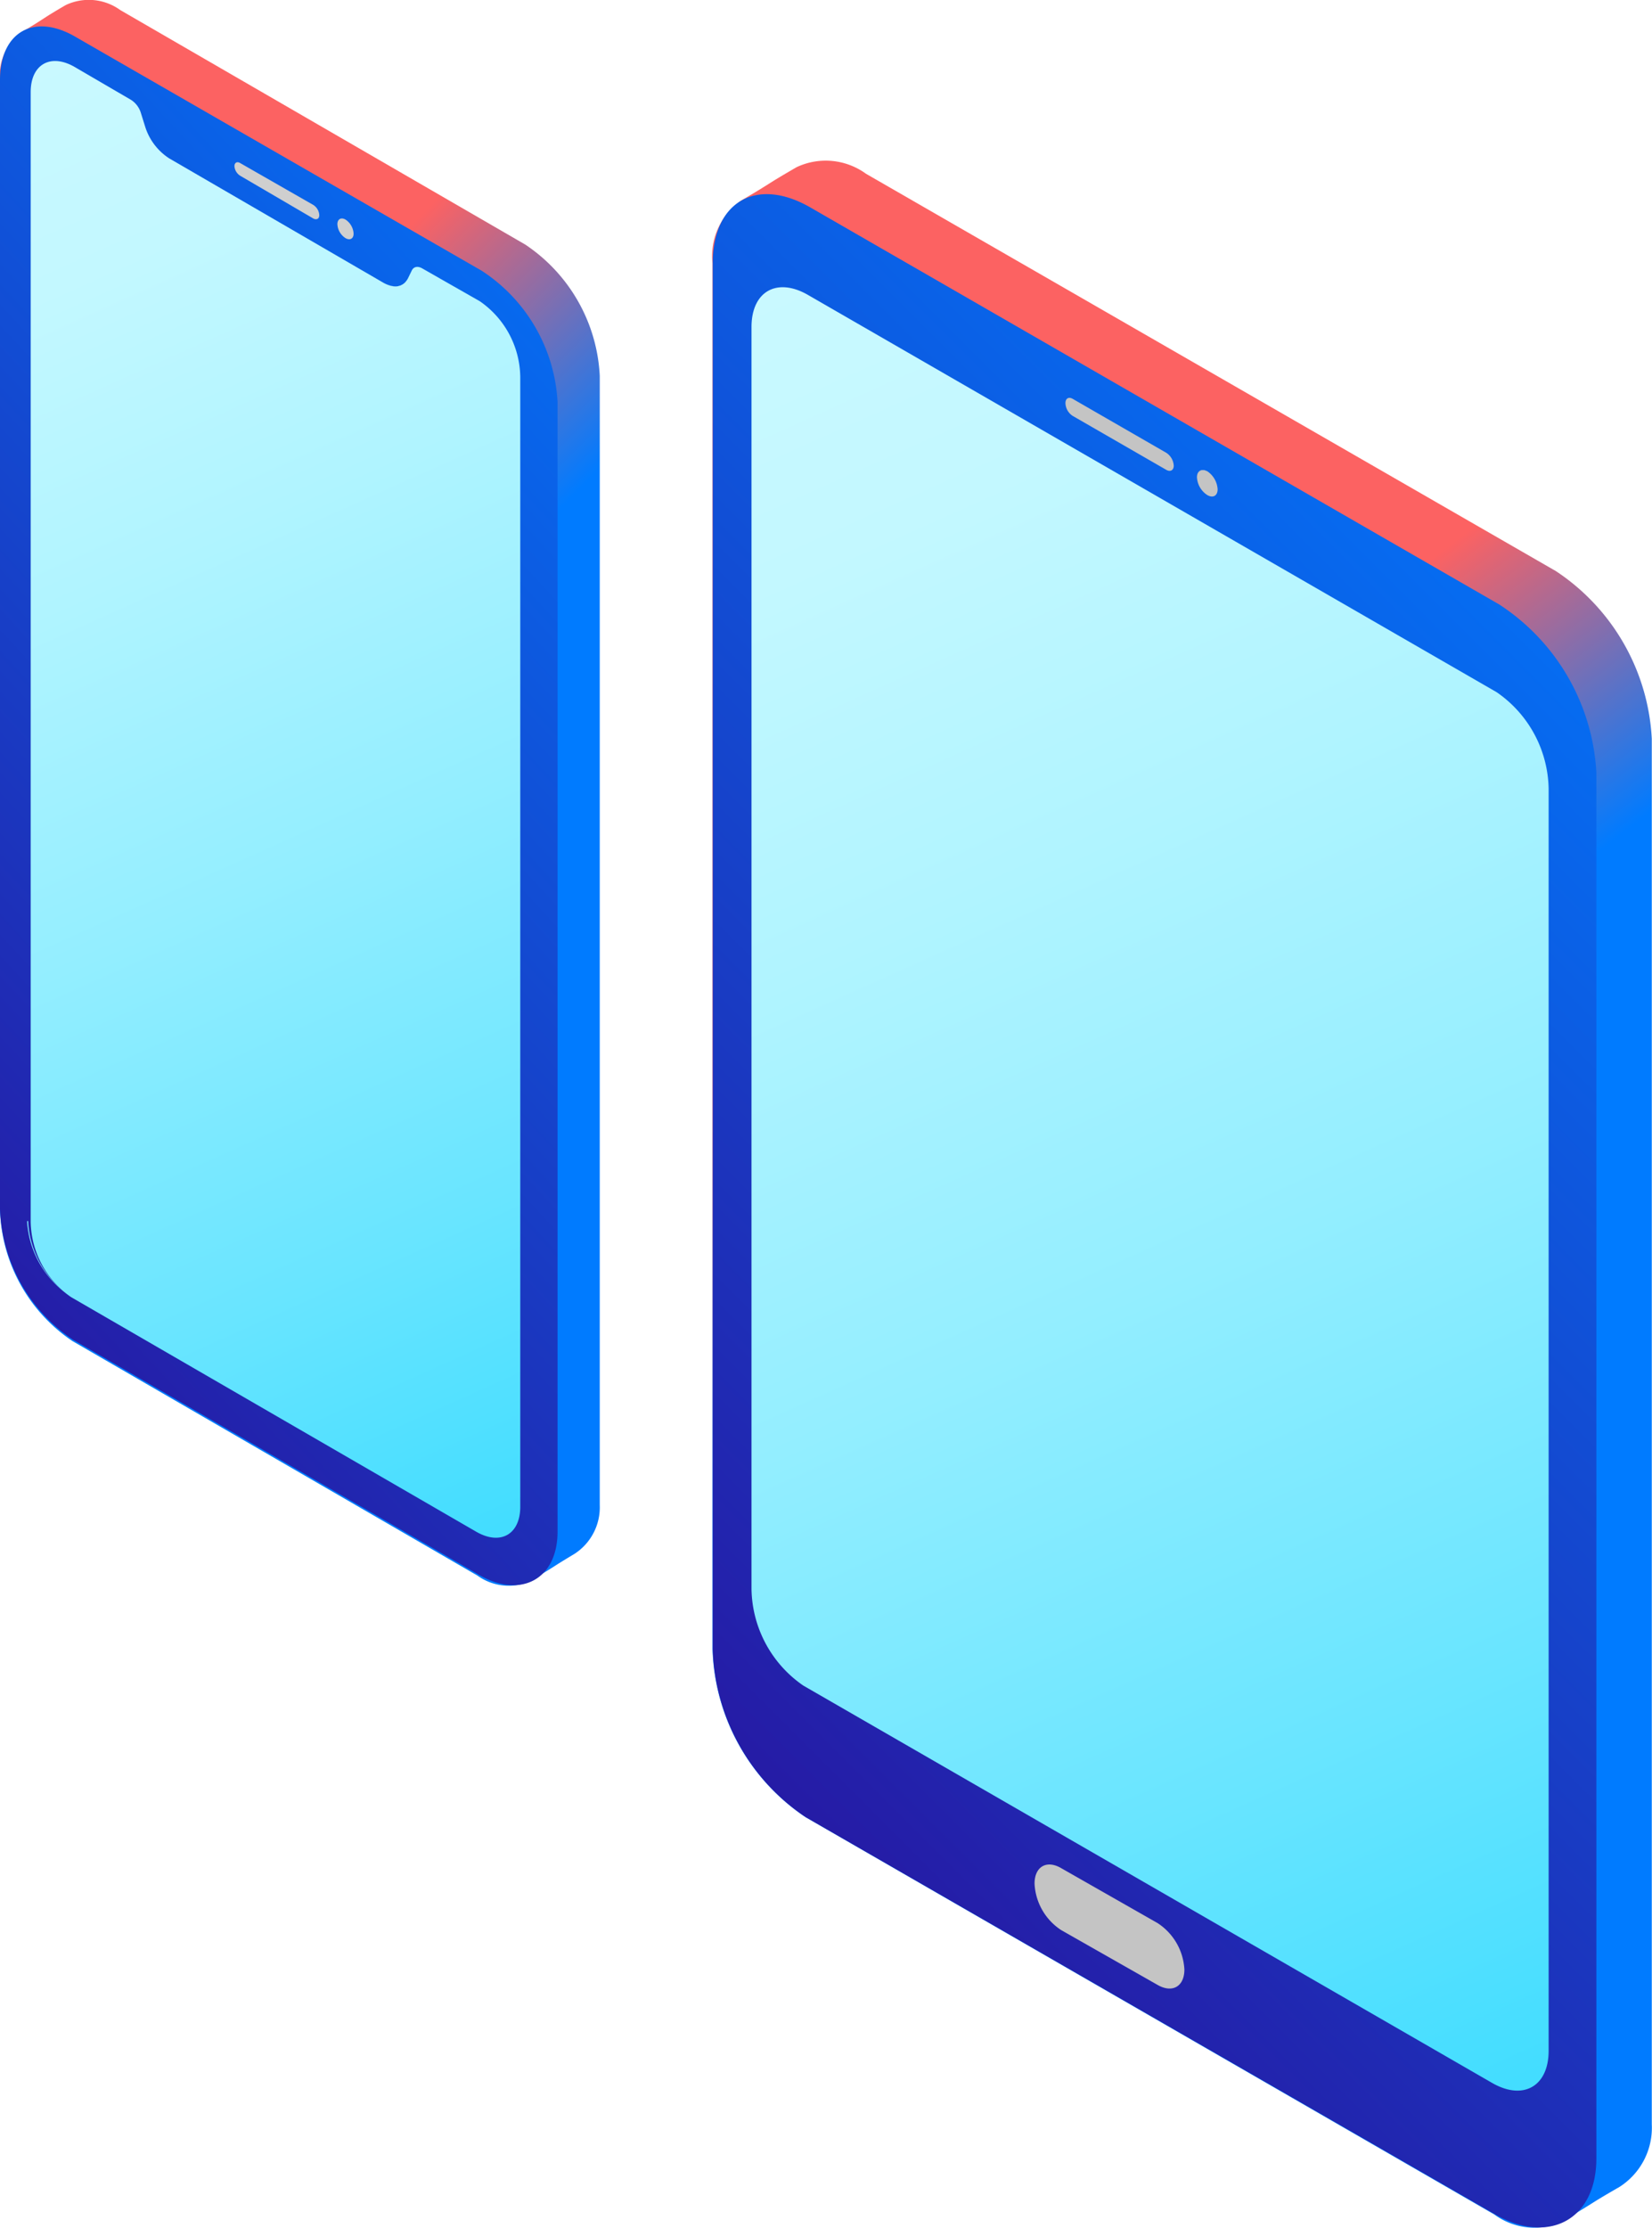 <svg xmlns="http://www.w3.org/2000/svg" xmlns:xlink="http://www.w3.org/1999/xlink" viewBox="0 0 77.51 104.51"><defs><style>.cls-1{isolation:isolate;}.cls-2{fill:url(#linear-gradient);}.cls-3{fill:url(#linear-gradient-2);}.cls-12,.cls-4{mix-blend-mode:overlay;}.cls-5{fill:#cfcfcf;}.cls-6{fill:url(#New_Gradient_Swatch_6);}.cls-7{fill:url(#New_Gradient_Swatch_6-2);}.cls-8{fill:url(#New_Gradient_Swatch_6-3);}.cls-9{fill:url(#linear-gradient-3);}.cls-10{fill:url(#linear-gradient-4);}.cls-11{fill:url(#New_Gradient_Swatch_6-4);}.cls-12,.cls-13{fill:#c4c4c4;}</style><linearGradient id="linear-gradient" x1="3.35" y1="26.48" x2="13.51" y2="36.64" gradientUnits="userSpaceOnUse"><stop offset="0" stop-color="#fc6262"/><stop offset="1" stop-color="#007bff"/></linearGradient><linearGradient id="linear-gradient-2" x1="39.36" y1="13.42" x2="-19.1" y2="67.55" gradientUnits="userSpaceOnUse"><stop offset="0" stop-color="#007bff"/><stop offset="1" stop-color="#30008c"/></linearGradient><linearGradient id="New_Gradient_Swatch_6" x1="-18.87" y1="12.28" x2="10.41" y2="77.49" gradientUnits="userSpaceOnUse"><stop offset="0" stop-color="#c9f9ff"/><stop offset="0.14" stop-color="#c3f8ff"/><stop offset="0.33" stop-color="#b0f4ff"/><stop offset="0.55" stop-color="#93eeff"/><stop offset="0.8" stop-color="#69e5ff"/><stop offset="1" stop-color="#43ddff"/></linearGradient><linearGradient id="New_Gradient_Swatch_6-2" x1="11.97" y1="-1.62" x2="41.3" y2="63.72" xlink:href="#New_Gradient_Swatch_6"/><linearGradient id="New_Gradient_Swatch_6-3" x1="-1.84" y1="4.61" x2="27.45" y2="69.84" xlink:href="#New_Gradient_Swatch_6"/><linearGradient id="linear-gradient-3" x1="45.37" y1="42.96" x2="54.92" y2="55.39" xlink:href="#linear-gradient"/><linearGradient id="linear-gradient-4" x1="84.73" y1="26.21" x2="16.55" y2="94.39" xlink:href="#linear-gradient-2"/><linearGradient id="New_Gradient_Swatch_6-4" x1="35.15" y1="13.89" x2="72.48" y2="97.03" xlink:href="#New_Gradient_Swatch_6"/></defs><title>service mobile</title><g class="cls-1"><g id="Layer_2" data-name="Layer 2"><g id="Layer_1-2" data-name="Layer 1"><path class="cls-2" d="M24.64,11.47l-19-11A2.52,2.52,0,0,0,3.08.24c-1.2.7-.83.53-2,1.23h0A2.48,2.48,0,0,0,0,3.75v53a7.69,7.69,0,0,0,3.4,6.16l19,11a2.5,2.5,0,0,0,2.59.21l-.05,0c1.2-.7.83-.52,2-1.22a2.6,2.6,0,0,0,1.2-2.29V17.63A7.87,7.87,0,0,0,24.64,11.47Z"/><path class="cls-3" d="M22.6,12.7a7.85,7.85,0,0,1,3.56,6.15v53c0,2.26-1.76,3.17-3.73,2l-19-11A7.69,7.69,0,0,1,0,56.7V3.75c0-2.26,1.61-3.17,3.58-2Z"/><g class="cls-4"><g class="cls-1"><path class="cls-5" d="M14.71,9.62a.61.61,0,0,1,.27.47c0,.17-.13.24-.28.16l-3.42-2A.58.58,0,0,1,11,7.8c0-.17.12-.24.27-.15Z"/><path class="cls-5" d="M15,10.09c0,.17-.13.24-.28.16C14.85,10.33,15,10.26,15,10.09Z"/></g><g class="cls-1"><path class="cls-5" d="M15.83,10.52a.83.83,0,0,0,.38.65.83.83,0,0,1-.38-.65Z"/><path class="cls-5" d="M16.59,11Z"/><path class="cls-5" d="M15.83,10.52c0-.24.17-.34.38-.22C16,10.18,15.83,10.28,15.83,10.52Z"/><path class="cls-5" d="M16.21,10.3a.84.84,0,0,1,.38.66c0,.24-.17.33-.38.21a.83.83,0,0,1-.38-.65C15.83,10.28,16,10.18,16.21,10.3Z"/></g></g><g class="cls-1"><path class="cls-6" d="M1.27,57.28a4.52,4.52,0,0,0,2.05,3.54,4.52,4.52,0,0,1-2-3.54Z"/><path class="cls-7" d="M18,13.27c.49.28.93.2,1.13-.19C19,13.47,18.53,13.55,18,13.27Z"/><path class="cls-8" d="M22.51,14.13a4.38,4.38,0,0,1,1.9,3.55v53c0,1.3-.93,1.83-2.07,1.17l-19-11a4.37,4.37,0,0,1-1.9-3.55V4.32c0-1.3.93-1.83,2.06-1.18L6.14,4.68a1.11,1.11,0,0,1,.47.62l.2.64A2.75,2.75,0,0,0,7.94,7.43L18,13.27c.49.28.93.2,1.13-.19l.2-.41c.09-.16.27-.2.48-.08Z"/></g><path class="cls-9" d="M73,26.79,40.63,8.15a3.21,3.21,0,0,0-3.25-.31c-1.54.89-1.07.67-2.61,1.57h0a3.18,3.18,0,0,0-1.34,2.94v65a9.84,9.84,0,0,0,4.36,7.89l32.32,18.64a3.18,3.18,0,0,0,3.32.28l-.07,0c1.55-.9,1.07-.68,2.62-1.57a3.29,3.29,0,0,0,1.52-2.93v-65A10.06,10.06,0,0,0,73,26.79Z"/><path class="cls-10" d="M70.35,28.36a10.06,10.06,0,0,1,4.55,7.89v65c0,2.9-2.26,4.07-4.78,2.61L37.8,85.24a9.84,9.84,0,0,1-4.36-7.89v-65c0-2.9,2.06-4.07,4.58-2.62Z"/><g class="cls-1"><path class="cls-11" d="M70.22,32.47A5.61,5.61,0,0,1,72.66,37V96.2c0,1.67-1.19,2.35-2.65,1.51L37.69,79.07a5.6,5.6,0,0,1-2.43-4.55V15.34c0-1.67,1.19-2.34,2.64-1.51Z"/></g><path class="cls-12" d="M49.8,87.64c-.69-.41-1.26-.08-1.26.72a2.76,2.76,0,0,0,1.25,2.18l4.52,2.57c.69.4,1.26.08,1.26-.72a2.77,2.77,0,0,0-1.26-2.18Z"/><g class="cls-4"><g class="cls-1"><path class="cls-13" d="M54.72,21.24a.77.77,0,0,1,.35.6c0,.22-.16.31-.35.2l-4.39-2.53a.74.74,0,0,1-.34-.6c0-.22.15-.31.34-.2Z"/><path class="cls-13" d="M55.07,21.84c0,.22-.16.31-.35.2C54.91,22.15,55.06,22.06,55.07,21.84Z"/></g><g class="cls-1"><path class="cls-13" d="M56.16,22.39a1.06,1.06,0,0,0,.48.83,1.06,1.06,0,0,1-.48-.83Z"/><path class="cls-13" d="M57.13,23Z"/><path class="cls-13" d="M56.16,22.39c0-.31.22-.43.49-.28C56.38,22,56.16,22.08,56.16,22.39Z"/><path class="cls-13" d="M56.65,22.11a1.1,1.1,0,0,1,.48.84c0,.31-.22.43-.49.27a1.06,1.06,0,0,1-.48-.83C56.16,22.08,56.38,22,56.65,22.11Z"/></g></g></g></g></g></svg>